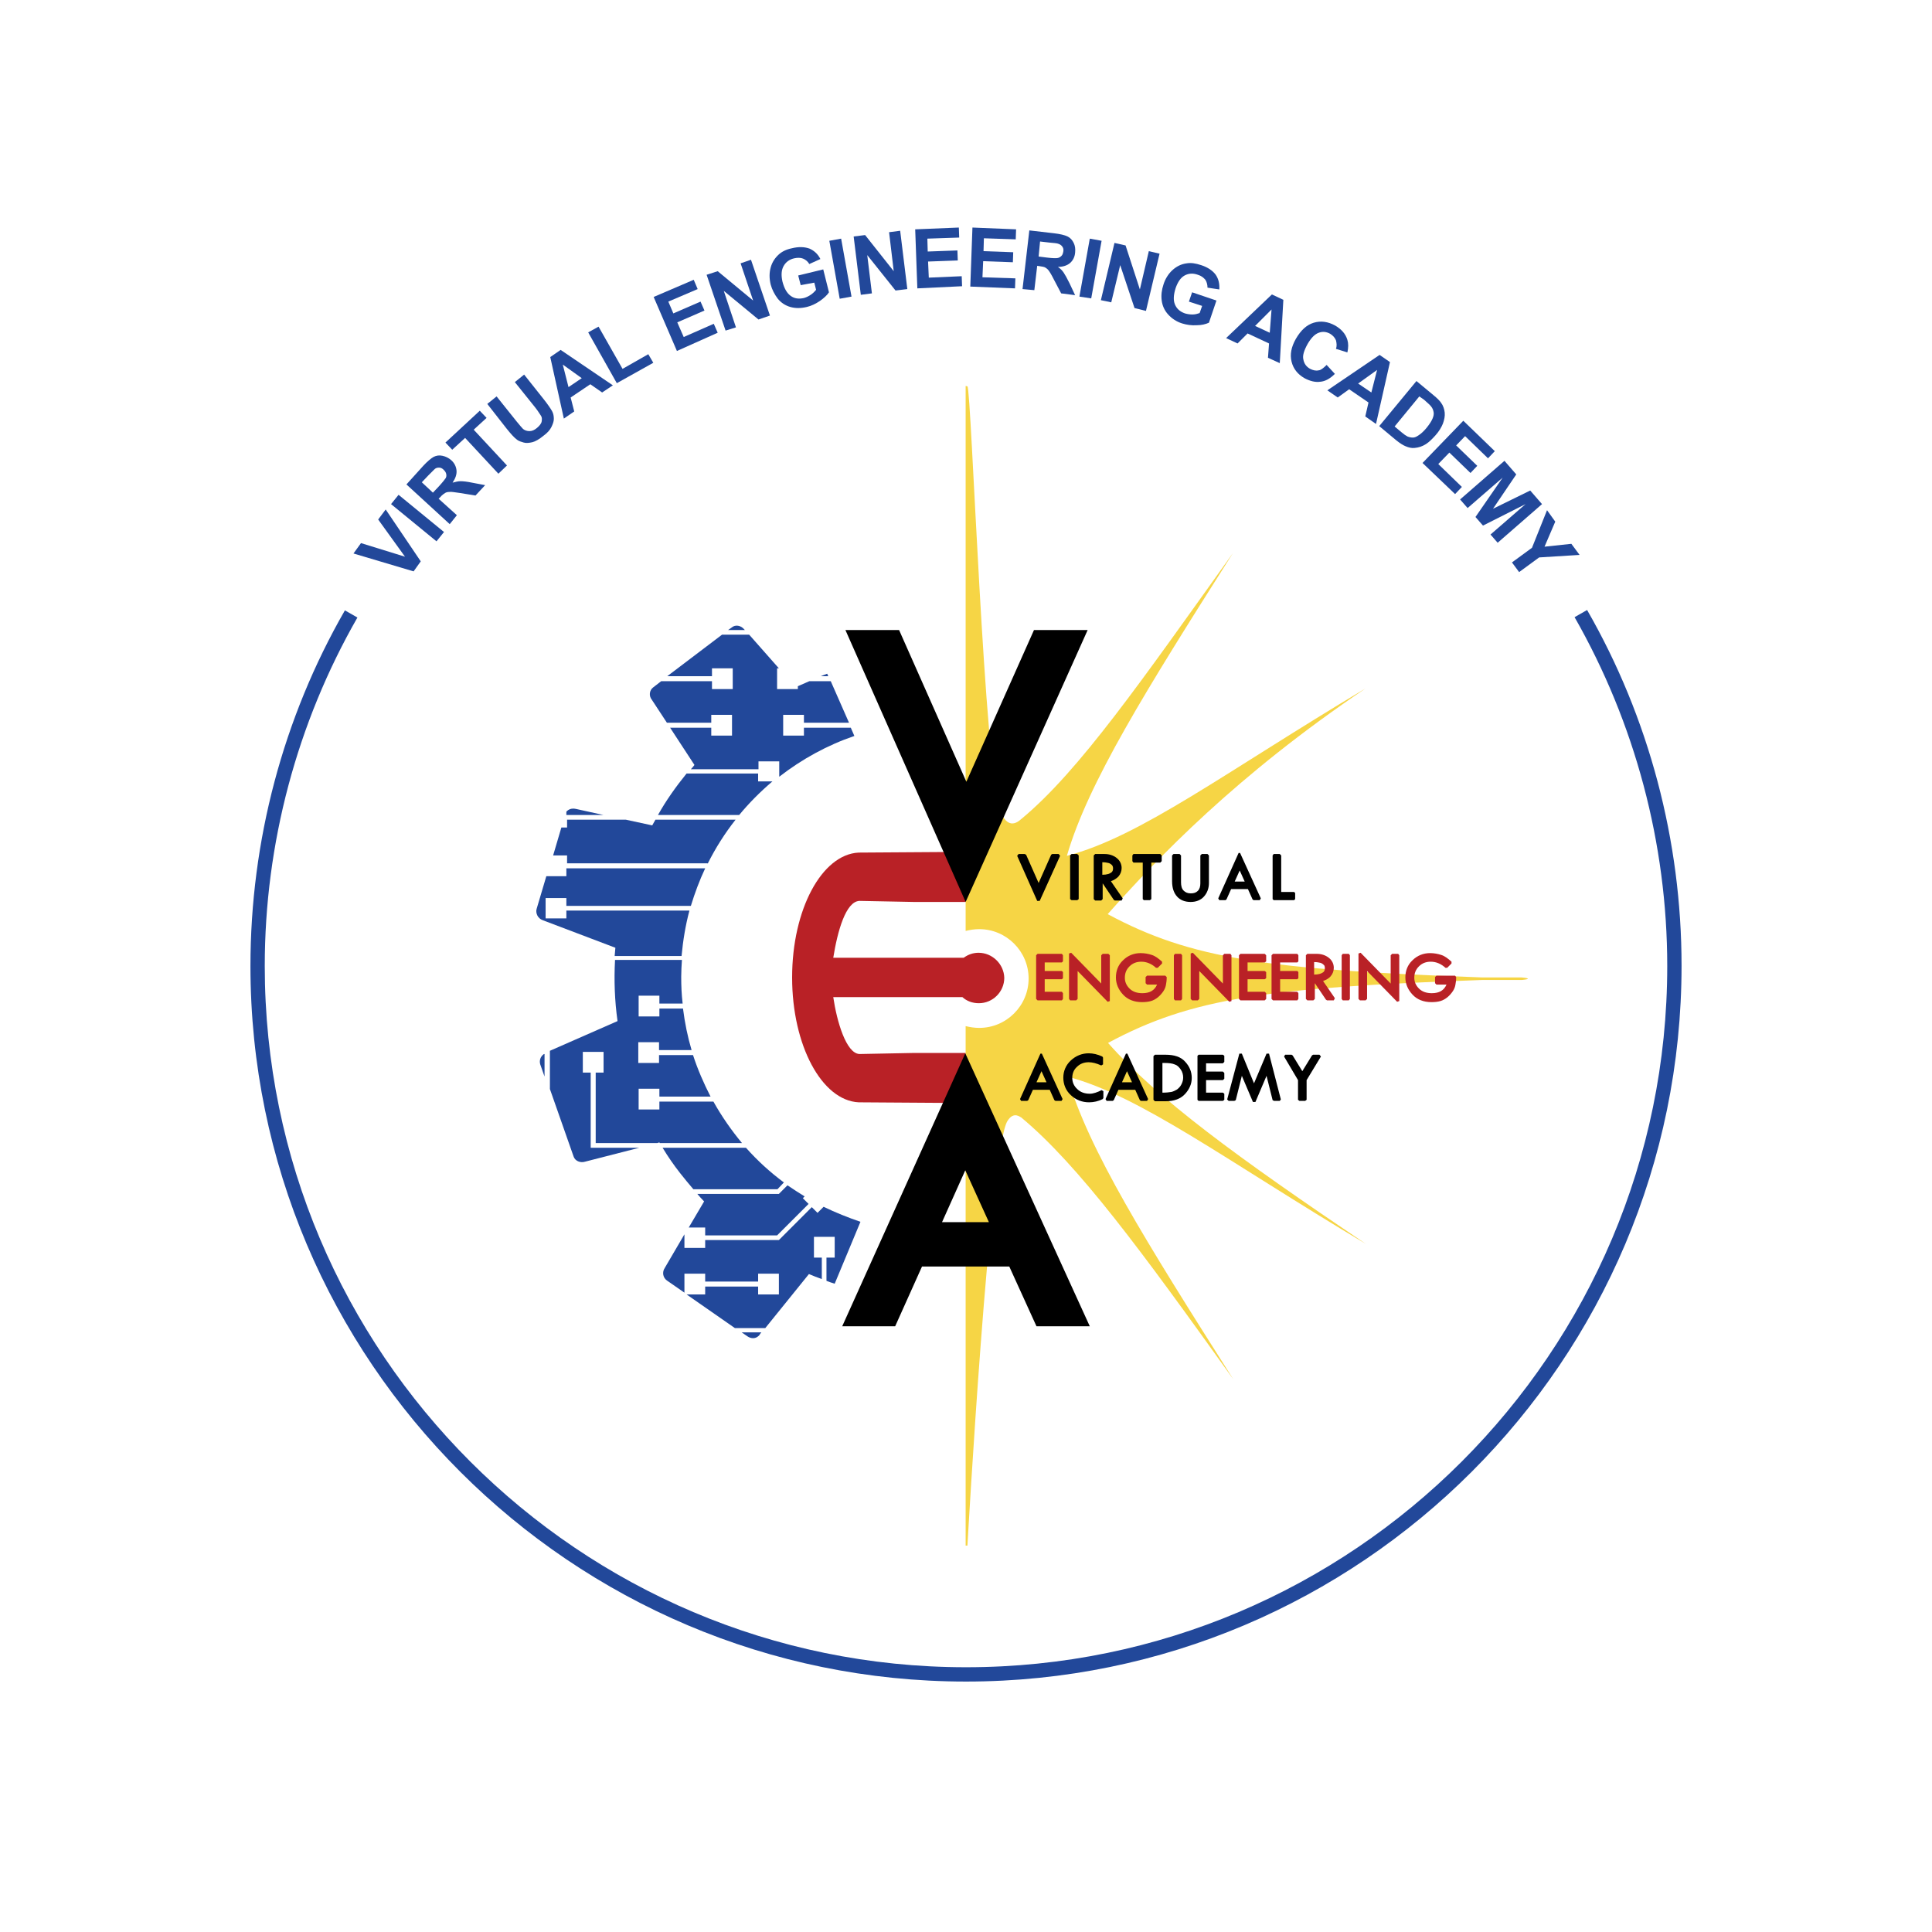 <?xml version="1.0" encoding="utf-8"?>
<!-- Generator: Adobe Illustrator 27.8.1, SVG Export Plug-In . SVG Version: 6.00 Build 0)  -->
<svg version="1.1" id="Layer_1" xmlns="http://www.w3.org/2000/svg" xmlns:xlink="http://www.w3.org/1999/xlink" x="0px" y="0px"
	 viewBox="0 0 540 540" style="enable-background:new 0 0 540 540;" xml:space="preserve">
<style type="text/css">
	.st0{fill:#FFFFFF;}
	.st1{fill:#22489A;}
	.st2{display:none;}
	.st3{display:inline;fill:#22489A;}
	.st4{fill:none;}
	.st5{fill:#B92025;stroke:#B92025;stroke-width:0.546;stroke-miterlimit:10;}
	.st6{fill:none;stroke:#FFFFFF;stroke-width:1.193;stroke-miterlimit:10;}
	.st7{fill:#F7D546;}
	.st8{fill:none;stroke:#22489A;stroke-width:3.043;stroke-linecap:round;}
	.st9{fill:#B92025;stroke:#FFFFFF;stroke-width:1.353;stroke-miterlimit:10;}
	.st10{display:none;fill:none;stroke:#22489A;stroke-miterlimit:10;}
	.st11{display:inline;fill:none;stroke:#22489A;stroke-width:4;stroke-miterlimit:10;}
	.st12{fill:#244A9A;}
	.st13{fill:#BA2027;}
	.st14{fill:#B92025;}
	.st15{fill:#FFFFFF;stroke:#FFFFFF;stroke-width:3;stroke-linecap:round;stroke-linejoin:round;stroke-miterlimit:10;}
	.st16{fill:#B92025;stroke:#FFFFFF;stroke-width:2.616;stroke-miterlimit:10;}
	.st17{fill:#F6D545;}
	.st18{fill:#BA2027;stroke:#BA2027;stroke-width:1.09;stroke-miterlimit:10;}
	.st19{fill:#234999;}
	.st20{fill:#FFFFFF;stroke:#FFFFFF;stroke-width:2.83;stroke-linecap:round;stroke-linejoin:round;}
	.st21{fill:#FFFFFF;stroke:#FFFFFF;stroke-width:1.18;stroke-linecap:round;stroke-linejoin:round;}
	.st22{fill:#BA2027;stroke:#FFFFFF;stroke-width:1.03;stroke-miterlimit:10;}
	.st23{fill:#010101;}
	.st24{fill:#B92126;}
</style>
<circle class="st10" cx="270" cy="270" r="234"/>
<g>
	<g>
		<path class="st24" d="M273.5,266.3c-1.5,0-2.9,0.5-4,1.3c-0.1,0-0.1,0.1-0.2,0.1h-36.4c1.2-7.5,3.5-15.7,7.3-15.9v0l15.4,0.3h14.3
			v-14l-29.9,0.2c-10.3,0.5-18.6,15.9-18.6,34.9c0,0,0,0,0,0c0,0,0,0,0,0c0,19,8.3,34.4,18.6,34.9l29.9,0.2v-14h-14.3l-15.4,0.3v0
			c-3.7-0.2-6.3-9.1-7.3-15.9h36.1c1.2,1.1,2.8,1.7,4.6,1.7c3.9,0,7.1-3.2,7.1-7.1C280.6,269.5,277.4,266.3,273.5,266.3z"/>
		<path class="st17" d="M425.3,273.2h-11c-59.9-2.2-81.3-5.1-104.7-17.7c13.9-15.6,35.9-38.7,72.1-63.1
			c-39.2,23.4-63,41.5-83.5,46.8c5.9-20.3,21.9-46,46.4-84.6c-25.6,35.8-42.9,60.8-59,74.2c-0.1-0.1-3.4,4.1-5.9-1.8
			c-4.6-10.5-8.2-118.4-9.3-119c-0.2-0.1-0.3-0.1-0.5-0.1v152.3c1.2-0.3,2.5-0.5,3.8-0.5c7.6,0,13.8,6.2,13.8,13.8
			c0,7.6-6.2,13.8-13.8,13.8c-1.3,0-2.6-0.2-3.8-0.5V432h0.5c0,0,6.2-110.9,11.2-118.7c1.8-2.9,3.7-0.9,3.8-1
			c16.1,13.4,33.7,37.4,59.3,73.2c-24.5-38.6-40.5-64.2-46.4-84.6c20.5,5.4,44.3,23.4,83.5,46.8c-36.2-24.4-58.2-40.5-72.1-56.2
			c23.4-12.6,44.8-15.5,104.7-17.6h11C427.6,273.7,427.6,273.4,425.3,273.2z"/>
		<g>
			<path class="st1" d="M204.5,175.4l-1,0.7h4.7l-0.2-0.2C207.1,174.8,205.5,174.5,204.5,175.4z"/>
			<path class="st1" d="M199,186.8h5.8v5.8H199v-2.2h-14.2l-2.2,1.7c-1.1,0.8-1.3,2.4-0.4,3.5l4.2,6.4h12.4v-2.2h5.8v5.8h-5.8v-2.2
				h-11.5l6.8,10.4c-0.3,0.4-0.6,0.8-1,1.2h18.9v-2.2h5.8v4.3c6.3-4.9,13.4-8.8,21-11.4l-1-2.3h-13.1v2.2h-5.8v-5.8h5.8v2.2h12.6
				l-5.1-11.6h-6c-1.1,0.5-2.1,0.9-3.2,1.4v0.8h-5.8v-5.8h0.5l-8.3-9.4h-7.6L186.5,189H199V186.8z"/>
			<path class="st1" d="M194.9,333.7c0.6,0.7,1.2,1.4,1.9,2.1l-4.3,7.3h4.6v2.2h20.1l8.8-8.8l-1.6-1.6l0.5-0.5c-1.6-1-3.2-2-4.8-3.1
				l-2.4,2.4H194.9z"/>
			<path class="st1" d="M197.8,241.4c2.2-4.4,4.8-8.5,7.8-12.3h-22.4c-0.3,0.5-0.6,1.1-0.9,1.6l-7.4-1.6h-16.4v2.2h-1.6l-2.3,7.8
				h3.9v2.2H197.8z"/>
			<path class="st1" d="M219.1,330.5c-3.9-2.9-7.4-6.1-10.6-9.7h-23.3c1.5,2.5,3.1,4.8,4.9,7.1c1.2,1.5,2.4,3,3.7,4.5h23.5
				L219.1,330.5z"/>
			<path class="st1" d="M211.9,373.5c0.2-0.2,0.4-0.3,0.5-0.6l0.4-0.5h-5.5l1.6,1.1C209.9,374.2,211.1,374.2,211.9,373.5z"/>
			<path class="st1" d="M231.2,188.3c-0.6,0.2-1.2,0.5-1.8,0.7h2.1L231.2,188.3z"/>
			<path class="st1" d="M230.2,337.3l-1.7,1.7l-1.6-1.6l-9.2,9.2h-20.6v2.2h-5.8V345l-5.5,9.4c-0.8,1.2-0.5,2.7,0.6,3.5l4.9,3.4V356
				h5.8v2.2h14.8V356h5.8v5.8h-5.8v-2.2h-14.8v2.2h-5.2l13.5,9.4h8.5l12.2-15.1c1.2,0.5,2.4,1,3.6,1.4v-6h-2.2v-5.8h5.8v5.8H231v6.5
				c0.8,0.3,1.6,0.6,2.3,0.8l7.2-17.3C237,340.3,233.5,338.9,230.2,337.3z"/>
			<path class="st1" d="M178.7,320.8h-13.6v-21h-2.2V294h5.8v5.8h-2.2v19.7h17.2l0.6-0.2c0,0.1,0.1,0.1,0.1,0.2h23
				c-3-3.6-5.7-7.5-8-11.6h-15.1v2.2h-5.8v-5.8h5.8v2.2h14.3c-1.9-3.7-3.6-7.6-4.9-11.6h-9.5v2.2h-5.8v-5.8h5.8v2.2h9.1
				c-1.1-3.7-1.9-7.6-2.4-11.6h-6.6v2.2h-5.8v-5.8h5.8v2.2h6.5c-0.3-2.5-0.4-4.9-0.4-7.5c0-1.6,0.1-3.1,0.2-4.7h-18.7
				c-0.3,5.7-0.1,11.4,0.7,17.1l-18.9,8.3v10.7l6.6,18.8c0.4,1.3,1.9,1.9,3.2,1.5L178.7,320.8z"/>
			<path class="st1" d="M151.7,257.2l20.3,7.7c-0.1,0.8-0.1,1.5-0.2,2.3h18.7c0.4-4.3,1.1-8.6,2.2-12.7h-34.4v2.2h-5.8V251h5.8v2.2
				h34.8c1.1-3.6,2.4-7.1,4-10.5h-38.8v2.2h-5.6l-2.7,9.1c-0.2,0.6-0.1,1.3,0.2,1.9C150.5,256.5,151.1,257,151.7,257.2z"/>
			<path class="st1" d="M151.9,294.7c-0.9,0.7-1.2,1.8-0.9,2.8l1.2,3.4v-6.3C152.1,294.6,152,294.6,151.9,294.7z"/>
			<path class="st1" d="M206.6,227.8c2.8-3.4,5.9-6.5,9.3-9.4h-4v-2.2h-20c-3,3.7-5.7,7.5-8,11.6H206.6z"/>
			<path class="st1" d="M161,226.1c-0.8-0.2-1.6-0.1-2.3,0.4c-0.1,0.1-0.3,0.2-0.4,0.4v0.9h10.4L161,226.1z"/>
		</g>
		<g>
			<polygon class="st24" points="290,266.6 289.6,267 289.6,279.2 290,279.6 296.8,279.6 297.1,279.2 297.1,277.6 296.8,277.2 
				292,277.2 292,273.7 296.8,273.7 297.1,273.4 297.1,271.7 296.8,271.4 292,271.4 292,269 296.8,269 297.1,268.7 297.1,267 
				296.8,266.6 			"/>
			<polygon class="st24" points="308.2,266.6 307.8,267 307.8,274.9 299.4,266.3 298.8,266.5 298.8,279.2 299.1,279.6 300.8,279.6 
				301.2,279.2 301.2,271.4 309.6,280 310.2,279.8 310.2,267 309.8,266.6 			"/>
			<path class="st24" d="M320.6,272.7l-0.4,0.4v1.7l0.4,0.4h2.8c-0.7,1.6-2,2.4-4.1,2.4c-1.5,0-2.7-0.4-3.6-1.3
				c-0.9-0.9-1.3-1.9-1.3-3c0-1.3,0.4-2.3,1.3-3.2c0.9-0.9,2-1.3,3.3-1.3c1.5,0,2.9,0.6,4.1,1.7l0.5,0l1.2-1.2l0-0.5
				c-1-0.9-1.9-1.6-2.9-1.9c-0.9-0.3-2-0.5-3.1-0.5c-1.9,0-3.6,0.7-4.9,2c-1.4,1.3-2,3-2,4.8c0,1.8,0.7,3.4,2,4.8
				c1.3,1.4,3.1,2.1,5.3,2.1c1,0,1.8-0.1,2.5-0.3c0.7-0.2,1.4-0.6,2-1.1c0.6-0.5,1.1-1.1,1.5-1.7c0.4-0.6,0.6-1.2,0.7-1.8
				c0.1-0.5,0.2-1.2,0.2-2.1l-0.4-0.4H320.6z"/>
			<polygon class="st24" points="328.4,266.6 328.1,267 328.1,279.2 328.4,279.6 330.1,279.6 330.4,279.2 330.4,267 330.1,266.6 			
				"/>
			<polygon class="st24" points="342.2,266.6 341.8,267 341.8,274.9 333.4,266.3 332.8,266.5 332.8,279.2 333.2,279.6 334.8,279.6 
				335.2,279.2 335.2,271.4 343.6,280 344.2,279.8 344.2,267 343.9,266.6 			"/>
			<polygon class="st24" points="346.7,266.6 346.3,267 346.3,279.2 346.7,279.6 353.5,279.6 353.9,279.2 353.9,277.6 353.5,277.2 
				348.7,277.2 348.7,273.7 353.5,273.7 353.9,273.4 353.9,271.7 353.5,271.4 348.7,271.4 348.7,269 353.5,269 353.9,268.7 
				353.9,267 353.5,266.6 			"/>
			<polygon class="st24" points="355.8,266.6 355.4,267 355.4,279.2 355.8,279.6 362.6,279.6 362.9,279.2 362.9,277.6 362.6,277.2 
				357.8,277.2 357.8,273.7 362.6,273.7 362.9,273.4 362.9,271.7 362.6,271.4 357.8,271.4 357.8,269 362.6,269 362.9,268.7 
				362.9,267 362.6,266.6 			"/>
			<path class="st24" d="M371.9,272.9c0.6-0.7,0.9-1.5,0.9-2.4c0-1.1-0.5-2.1-1.4-2.8c-0.9-0.7-2-1.1-3.4-1.1h-2.6l-0.4,0.4v12.2
				l0.4,0.4h1.7l0.4-0.4v-4.4l3.1,4.6l0.3,0.2h1.9l0.3-0.6l-3.3-4.8C370.6,273.9,371.4,273.5,371.9,272.9z M370.3,270.6
				c0,0.5-0.1,0.8-0.4,1.1c-0.5,0.4-1.3,0.7-2.6,0.7v-3.5c0.7,0,1.3,0.1,1.7,0.2c0.4,0.1,0.7,0.3,1,0.6
				C370.2,269.8,370.3,270.2,370.3,270.6z"/>
			<polygon class="st24" points="375.3,266.6 375,267 375,279.2 375.3,279.6 377,279.6 377.3,279.2 377.3,267 377,266.6 			"/>
			<polygon class="st24" points="389.1,266.6 388.7,267 388.7,274.9 380.3,266.3 379.7,266.5 379.7,279.2 380.1,279.6 381.7,279.6 
				382.1,279.2 382.1,271.4 390.5,280 391.1,279.8 391.1,267 390.8,266.6 			"/>
			<path class="st24" d="M406.7,272.7h-5.2l-0.4,0.4v1.7l0.4,0.4h2.8c-0.7,1.6-2,2.4-4.1,2.4c-1.5,0-2.7-0.4-3.6-1.3
				c-0.9-0.9-1.3-1.9-1.3-3c0-1.3,0.4-2.3,1.3-3.2c0.9-0.9,2-1.3,3.3-1.3c1.5,0,2.9,0.6,4.1,1.7l0.5,0l1.2-1.2l0-0.5
				c-1-0.9-1.9-1.6-2.9-1.9c-0.9-0.3-2-0.5-3.1-0.5c-1.9,0-3.6,0.7-4.9,2c-1.4,1.3-2,3-2,4.8c0,1.8,0.7,3.4,2,4.8
				c1.3,1.4,3.1,2.1,5.3,2.1c1,0,1.8-0.1,2.5-0.3c0.7-0.2,1.4-0.6,2-1.1c0.6-0.5,1.1-1.1,1.5-1.7c0.4-0.6,0.6-1.2,0.7-1.8
				c0.1-0.5,0.2-1.2,0.2-2.1L406.7,272.7z"/>
		</g>
		<g>
			<polygon points="294.1,238.7 293.8,238.9 290.3,246.8 286.8,238.9 286.4,238.7 284.7,238.7 284.3,239.2 289.9,251.8 290.6,251.8 
				296.3,239.2 295.9,238.7 			"/>
			<polygon points="299.5,238.7 299.1,239.1 299.1,251.3 299.5,251.6 301.1,251.6 301.5,251.3 301.5,239.1 301.1,238.7 			"/>
			<path d="M312.6,245c0.6-0.7,0.9-1.5,0.9-2.4c0-1.1-0.5-2.1-1.4-2.8c-0.9-0.7-2-1.1-3.4-1.1h-2.6l-0.4,0.4v12.2l0.4,0.4h1.7
				l0.4-0.4v-4.4l3.1,4.6l0.3,0.2h1.9l0.3-0.6l-3.3-4.8C311.4,246,312.1,245.5,312.6,245z M311.1,242.7c0,0.5-0.1,0.8-0.4,1.1
				c-0.5,0.4-1.3,0.7-2.6,0.7v-3.5c0.7,0,1.3,0.1,1.7,0.2c0.4,0.1,0.7,0.3,1,0.6C310.9,241.9,311.1,242.2,311.1,242.7z"/>
			<polygon points="316.8,238.7 316.5,239.1 316.5,240.7 316.8,241.1 319.4,241.1 319.4,251.3 319.7,251.6 321.4,251.6 321.8,251.3 
				321.8,241.1 324.3,241.1 324.7,240.7 324.7,239.1 324.3,238.7 			"/>
			<path d="M335.9,238.7l-0.4,0.4v7.8c0,0.9-0.2,1.6-0.7,2.1c-0.5,0.5-1.1,0.7-2,0.7c-0.9,0-1.5-0.3-2-0.8c-0.5-0.5-0.7-1.3-0.7-2.3
				v-7.5l-0.4-0.4h-1.7l-0.4,0.4v7.2c0,1.9,0.5,3.3,1.4,4.3c0.9,1,2.2,1.5,3.8,1.5c1.5,0,2.8-0.5,3.7-1.5c0.9-1,1.4-2.3,1.4-3.8
				v-7.7l-0.4-0.4H335.9z"/>
			<path d="M346.2,238.4l-5.7,12.7l0.3,0.5h1.7l0.3-0.2l1.3-2.9h4.7l1.3,2.9l0.3,0.2h1.7l0.3-0.5l-5.8-12.7L346.2,238.4z
				 M347.9,246.4h-2.8l1.4-3.1L347.9,246.4z"/>
			<polygon points="361.7,249.3 358.1,249.3 358.1,239.1 357.7,238.7 356,238.7 355.7,239.1 355.7,251.3 356,251.6 361.7,251.6 
				362,251.3 362,249.6 			"/>
		</g>
		<g>
			<path d="M290.8,294.5l-5.7,12.7l0.3,0.5h1.7l0.3-0.2l1.3-2.9h4.7l1.3,2.9l0.3,0.2h1.7l0.3-0.5l-5.8-12.7L290.8,294.5z
				 M292.5,302.5h-2.8l1.4-3.1L292.5,302.5z"/>
			<path d="M304.3,294.4c-1.9,0-3.6,0.7-5,2c-1.4,1.3-2.1,3-2.1,4.8c0,1.9,0.7,3.6,2.1,4.9c1.4,1.3,3.1,2,5.1,2
				c1.3,0,2.6-0.3,3.8-0.9l0.2-0.3V305l-0.5-0.3c-1.2,0.6-2.3,1-3.3,1c-1.4,0-2.6-0.4-3.5-1.3c-0.9-0.8-1.4-1.9-1.4-3.1
				c0-1.2,0.4-2.3,1.3-3.1c0.9-0.9,2-1.3,3.3-1.3c1,0,2.2,0.3,3.5,0.9l0.5-0.3v-1.9l-0.2-0.3C306.8,294.7,305.5,294.4,304.3,294.4z"
				/>
			<path d="M314.7,294.5l-5.7,12.7l0.3,0.5h1.7l0.3-0.2l1.3-2.9h4.7l1.3,2.9l0.3,0.2h1.7l0.3-0.5l-5.8-12.7L314.7,294.5z
				 M316.4,302.5h-2.8l1.4-3.1L316.4,302.5z"/>
			<path d="M325.8,294.8h-3l-0.4,0.4v12.2l0.4,0.4h3c2.4,0,4.2-0.7,5.4-2c1.2-1.3,1.9-2.8,1.9-4.5c0-1.7-0.6-3.2-1.8-4.5
				C330.1,295.4,328.2,294.8,325.8,294.8z M324.9,297.1h0.5c1.2,0,2.2,0.1,2.9,0.4c0.7,0.2,1.2,0.7,1.7,1.4c0.5,0.7,0.7,1.5,0.7,2.3
				c0,0.7-0.2,1.3-0.5,1.9c-0.3,0.6-0.7,1-1.2,1.4c-0.5,0.3-1.1,0.6-1.6,0.7c-0.6,0.1-1.4,0.2-2.5,0.2V297.1z"/>
			<polygon points="335,294.8 334.7,295.1 334.7,307.4 335,307.7 341.8,307.7 342.2,307.4 342.2,305.7 341.8,305.4 337.1,305.4 
				337.1,301.9 341.8,301.9 342.2,301.5 342.2,299.9 341.8,299.5 337.1,299.5 337.1,297.2 341.8,297.2 342.2,296.8 342.2,295.1 
				341.8,294.8 			"/>
			<polygon points="354,294.5 350.5,302.8 347.1,294.5 346.4,294.5 343,307.3 343.4,307.7 345,307.7 345.4,307.5 347.1,300.7 
				350.2,308 350.9,308 354,300.7 355.7,307.5 356.1,307.7 357.7,307.7 358,307.3 354.7,294.5 			"/>
			<polygon points="368.8,294.8 367,294.8 366.7,295 364,299.4 361.3,295 361,294.8 359.2,294.8 358.9,295.3 362.8,301.9 
				362.8,307.4 363.2,307.7 364.8,307.7 365.2,307.4 365.2,301.9 369.2,295.3 			"/>
		</g>
		<polygon points="304,176.1 289,176.1 270.1,218.5 251.3,176.1 236.3,176.1 269.9,252.1 		"/>
		<path d="M269.8,294.4l-34.4,76.3h14.8l7.5-16.7h24.4l7.6,16.7h14.9L269.8,294.4z M276.4,341.6h-13.1l6.5-14.5L276.4,341.6z"/>
	</g>
	<g>
		<g>
			<path class="st1" d="M270,470C270,470,270,470,270,470c-110.3,0-200-89.7-200-200c0-34.9,9.1-69.3,26.4-99.4l3.5,2
				C83,202.1,74,235.8,74,270c0,108.1,87.9,196,196,196c108.1,0,196-87.9,196-196c0-34.2-9-67.9-25.9-97.5l3.5-2
				c17.3,30.1,26.4,64.5,26.4,99.4C470,380.3,380.3,470,270,470z"/>
		</g>
		<g>
			<path class="st1" d="M115.6,159.7l-16.8-5l2.1-2.9l12.3,3.8l-7.5-10.4l2.1-2.8l9.8,14.5L115.6,159.7z"/>
			<path class="st1" d="M122,151.3l-12.7-10.4l2.1-2.6l12.7,10.4L122,151.3z"/>
			<path class="st1" d="M125.7,146.5l-12.1-11.1l4.7-5.2c1.2-1.3,2.2-2.1,2.9-2.5c0.8-0.4,1.6-0.5,2.5-0.3c0.9,0.2,1.7,0.6,2.4,1.2
				c0.9,0.8,1.4,1.8,1.5,2.9s-0.3,2.2-1.1,3.4c0.8-0.2,1.5-0.4,2.2-0.4c0.7,0,1.8,0.1,3.2,0.4l3.7,0.7l-2.7,2.9l-4.3-0.7
				c-1.5-0.2-2.5-0.4-3-0.3c-0.5,0-0.9,0.1-1.2,0.3c-0.3,0.2-0.8,0.5-1.3,1.1l-0.5,0.5l5.1,4.6L125.7,146.5z M121,137.7l1.7-1.8
				c1.1-1.2,1.7-2,1.9-2.3c0.2-0.4,0.2-0.8,0.1-1.2c-0.1-0.4-0.3-0.7-0.7-1.1c-0.4-0.4-0.8-0.6-1.3-0.6c-0.5,0-0.9,0.1-1.3,0.5
				c-0.2,0.2-0.8,0.8-1.7,1.7l-1.8,1.9L121,137.7z"/>
			<path class="st1" d="M139.3,132.4l-9.3-10l-3.6,3.3l-1.9-2l9.6-8.9l1.9,2l-3.6,3.3l9.3,10L139.3,132.4z"/>
			<path class="st1" d="M136.2,112.9l2.6-2.1l5.6,7c0.9,1.1,1.5,1.8,1.8,2.1c0.5,0.4,1.1,0.6,1.8,0.6c0.7,0,1.4-0.3,2.1-0.9
				c0.7-0.6,1.2-1.2,1.3-1.8c0.1-0.6,0.1-1.2-0.2-1.6s-0.8-1.3-1.6-2.3l-5.7-7.1l2.6-2.1l5.4,6.8c1.2,1.5,2,2.7,2.4,3.4
				s0.5,1.5,0.5,2.2c0,0.7-0.3,1.5-0.7,2.3c-0.4,0.8-1.1,1.6-2.2,2.4c-1.2,1-2.3,1.6-3.1,1.8c-0.9,0.2-1.7,0.3-2.4,0.1
				c-0.7-0.2-1.4-0.4-1.9-0.8c-0.8-0.6-1.7-1.6-2.9-3.1L136.2,112.9z"/>
			<path class="st1" d="M171.3,107.7l-3,2l-3.3-2.3l-5.5,3.7l1,3.9l-2.9,2l-3.8-17.2l2.9-2L171.3,107.7z M162.6,105.7l-5.3-3.8
				l1.6,6.3L162.6,105.7z"/>
			<path class="st1" d="M172.4,107.1l-8-14.2l2.9-1.6l6.7,11.8l7.2-4.1l1.4,2.4L172.4,107.1z"/>
			<path class="st1" d="M189.2,98.1L182.7,83l11.2-4.8l1.1,2.6l-8.2,3.5l1.4,3.3l7.6-3.3l1.1,2.5l-7.6,3.3l1.8,4.1l8.4-3.7l1.1,2.5
				L189.2,98.1z"/>
			<path class="st1" d="M202.8,92.4l-5.3-15.6l3.1-1l9.9,8.2l-3.5-10.4l2.9-1l5.3,15.6l-3.2,1.1l-9.7-8l3.4,10.2L202.8,92.4z"/>
			<path class="st1" d="M223.8,79.7l-0.7-2.7l7-1.7l1.6,6.4c-0.5,0.8-1.4,1.6-2.5,2.4c-1.2,0.8-2.4,1.4-3.7,1.7
				c-1.7,0.4-3.2,0.4-4.6,0c-1.4-0.4-2.6-1.2-3.5-2.3c-0.9-1.2-1.6-2.5-2-4c-0.4-1.7-0.4-3.2,0-4.7c0.4-1.5,1.2-2.7,2.3-3.7
				c0.9-0.8,2.1-1.4,3.6-1.7c2-0.5,3.6-0.4,5,0.1c1.3,0.6,2.3,1.5,3,2.9l-3.1,1.4c-0.4-0.7-1-1.2-1.7-1.5c-0.7-0.3-1.6-0.3-2.5-0.1
				c-1.4,0.3-2.4,1.1-3,2.2c-0.6,1.1-0.7,2.5-0.3,4.3c0.5,1.9,1.2,3.2,2.3,4s2.3,0.9,3.7,0.6c0.7-0.2,1.3-0.5,1.9-0.9
				s1.1-0.9,1.5-1.4l-0.5-2L223.8,79.7z"/>
			<path class="st1" d="M234.7,83.5l-2.9-16.2l3.3-0.6l2.9,16.2L234.7,83.5z"/>
			<path class="st1" d="M240.6,82.4l-2-16.3l3.2-0.4l8,10.1l-1.3-10.9l3.1-0.4l2,16.3l-3.3,0.4l-7.9-9.9l1.3,10.7L240.6,82.4z"/>
			<path class="st1" d="M256.4,80.6l-0.6-16.5l12.2-0.5l0.1,2.8l-8.9,0.3l0.1,3.6l8.3-0.3l0.1,2.8l-8.3,0.3l0.2,4.5l9.2-0.4l0.1,2.8
				L256.4,80.6z"/>
			<path class="st1" d="M271.2,80.1l0.6-16.5l12.2,0.5l-0.1,2.8l-8.9-0.3l-0.1,3.6l8.3,0.3l-0.1,2.8l-8.3-0.3l-0.2,4.5l9.2,0.3
				l-0.1,2.8L271.2,80.1z"/>
			<path class="st1" d="M285.8,80.8l1.9-16.4l6.9,0.8c1.7,0.2,3,0.5,3.8,0.9c0.8,0.4,1.3,1,1.7,1.8s0.5,1.7,0.4,2.7
				c-0.1,1.2-0.6,2.2-1.4,2.9c-0.8,0.7-2,1.1-3.4,1.1c0.7,0.5,1.2,1,1.6,1.6s0.9,1.5,1.6,2.9l1.6,3.4l-3.9-0.5l-2-3.8
				c-0.7-1.4-1.2-2.2-1.5-2.6c-0.3-0.4-0.6-0.6-0.9-0.8s-0.9-0.3-1.6-0.4l-0.7-0.1l-0.8,6.8L285.8,80.8z M290.3,71.7l2.4,0.3
				c1.6,0.2,2.6,0.2,3,0.1c0.4-0.1,0.7-0.3,1-0.6s0.4-0.7,0.5-1.2c0.1-0.6,0-1-0.3-1.4s-0.6-0.6-1.2-0.8c-0.3-0.1-1.1-0.2-2.4-0.3
				l-2.6-0.3L290.3,71.7z"/>
			<path class="st1" d="M301.7,82.9l2.9-16.2l3.3,0.6L305,83.4L301.7,82.9z"/>
			<path class="st1" d="M307.7,83.9l3.8-16l3.1,0.7l4,12.3l2.5-10.7l3,0.7l-3.8,16l-3.2-0.8l-4-12l-2.5,10.4L307.7,83.9z"/>
			<path class="st1" d="M332.3,84.3l0.9-2.6l6.8,2.3l-2.1,6.2c-0.9,0.4-2,0.7-3.4,0.7c-1.4,0.1-2.8-0.1-4.1-0.5
				c-1.6-0.5-2.9-1.4-3.9-2.5c-1-1.1-1.6-2.4-1.8-3.9s0-3,0.5-4.5c0.5-1.6,1.4-3,2.5-4c1.1-1,2.4-1.7,4-1.9c1.2-0.2,2.5,0,4,0.5
				c1.9,0.6,3.3,1.6,4.1,2.7c0.8,1.2,1.1,2.5,1,4.1l-3.3-0.5c0-0.8-0.2-1.6-0.6-2.2c-0.5-0.6-1.1-1.1-2.1-1.4
				c-1.4-0.5-2.6-0.4-3.7,0.2c-1.1,0.6-1.9,1.8-2.5,3.5c-0.6,1.9-0.7,3.4-0.2,4.6c0.5,1.2,1.4,2,2.8,2.5c0.7,0.2,1.4,0.3,2.1,0.3
				c0.8,0,1.4-0.2,2-0.4l0.7-2L332.3,84.3z"/>
			<path class="st1" d="M357.7,101.5l-3.3-1.5l0.3-4l-6-2.8l-2.8,2.8l-3.2-1.5l12.8-12.2l3.2,1.5L357.7,101.5z M354.9,93l0.5-6.5
				l-4.6,4.6L354.9,93z"/>
			<path class="st1" d="M370.8,102l2.3,2.5c-1.3,1.3-2.7,2.1-4.1,2.2c-1.4,0.2-2.9-0.2-4.4-1c-1.9-1.1-3.1-2.6-3.6-4.6
				c-0.5-2-0.1-4.1,1.2-6.4c1.4-2.4,3-3.9,5-4.5s4-0.3,6,0.8c1.7,1,2.9,2.3,3.4,4c0.3,1,0.3,2.1,0,3.5l-3.2-1c0.3-0.8,0.2-1.6,0-2.4
				c-0.3-0.7-0.8-1.3-1.6-1.8c-1.1-0.6-2.1-0.7-3.2-0.3c-1.1,0.4-2.1,1.4-3.1,3.1c-1,1.8-1.5,3.3-1.2,4.4c0.2,1.1,0.8,2,1.9,2.6
				c0.8,0.4,1.6,0.6,2.4,0.4C369.1,103.5,369.9,102.9,370.8,102z"/>
			<path class="st1" d="M384.6,118.5l-3-2.1l0.9-3.9l-5.4-3.7l-3.2,2.3l-2.9-2l14.6-9.9l2.9,2L384.6,118.5z M383.3,109.7l1.6-6.3
				l-5.3,3.8L383.3,109.7z"/>
			<path class="st1" d="M395.9,106.5l4.7,3.9c1.1,0.9,1.8,1.6,2.2,2.2c0.6,0.8,0.9,1.8,1,2.7c0.1,1-0.1,2-0.5,3.1
				c-0.4,1-1.1,2.2-2.1,3.3c-0.9,1-1.7,1.8-2.6,2.4c-1.1,0.7-2.1,1-3.2,1.1c-0.8,0.1-1.7-0.1-2.6-0.5c-0.7-0.3-1.5-0.8-2.5-1.6
				l-4.8-4L395.9,106.5z M396.7,110.8l-6.9,8.4l1.9,1.6c0.7,0.6,1.3,1,1.7,1.2c0.5,0.2,1,0.3,1.5,0.3c0.5,0,1-0.2,1.7-0.7
				c0.6-0.4,1.4-1.1,2.2-2.1c0.8-1,1.3-1.8,1.6-2.5c0.3-0.7,0.4-1.3,0.3-1.8c-0.1-0.6-0.3-1.1-0.7-1.6c-0.3-0.4-1-1-2-1.9
				L396.7,110.8z"/>
			<path class="st1" d="M397.6,129.4l11.4-11.8l8.8,8.5l-1.9,2l-6.4-6.2l-2.5,2.6l5.9,5.7l-1.9,2l-5.9-5.7l-3.1,3.2l6.6,6.4l-1.9,2
				L397.6,129.4z"/>
			<path class="st1" d="M408.1,139.6l12.4-10.8l3.3,3.8l-6.5,9.6l10.4-5.1l3.3,3.8l-12.4,10.8l-2-2.3l9.8-8.5l-11.9,6l-2.1-2.4
				l7.6-11l-9.8,8.5L408.1,139.6z"/>
			<path class="st1" d="M422.6,157.2l5.6-4.1l4.2-10.5l2.3,3.2l-3,7l7.5-0.8l2.3,3.1l-11.3,0.7l-5.6,4.1L422.6,157.2z"/>
		</g>
	</g>
</g>
</svg>

